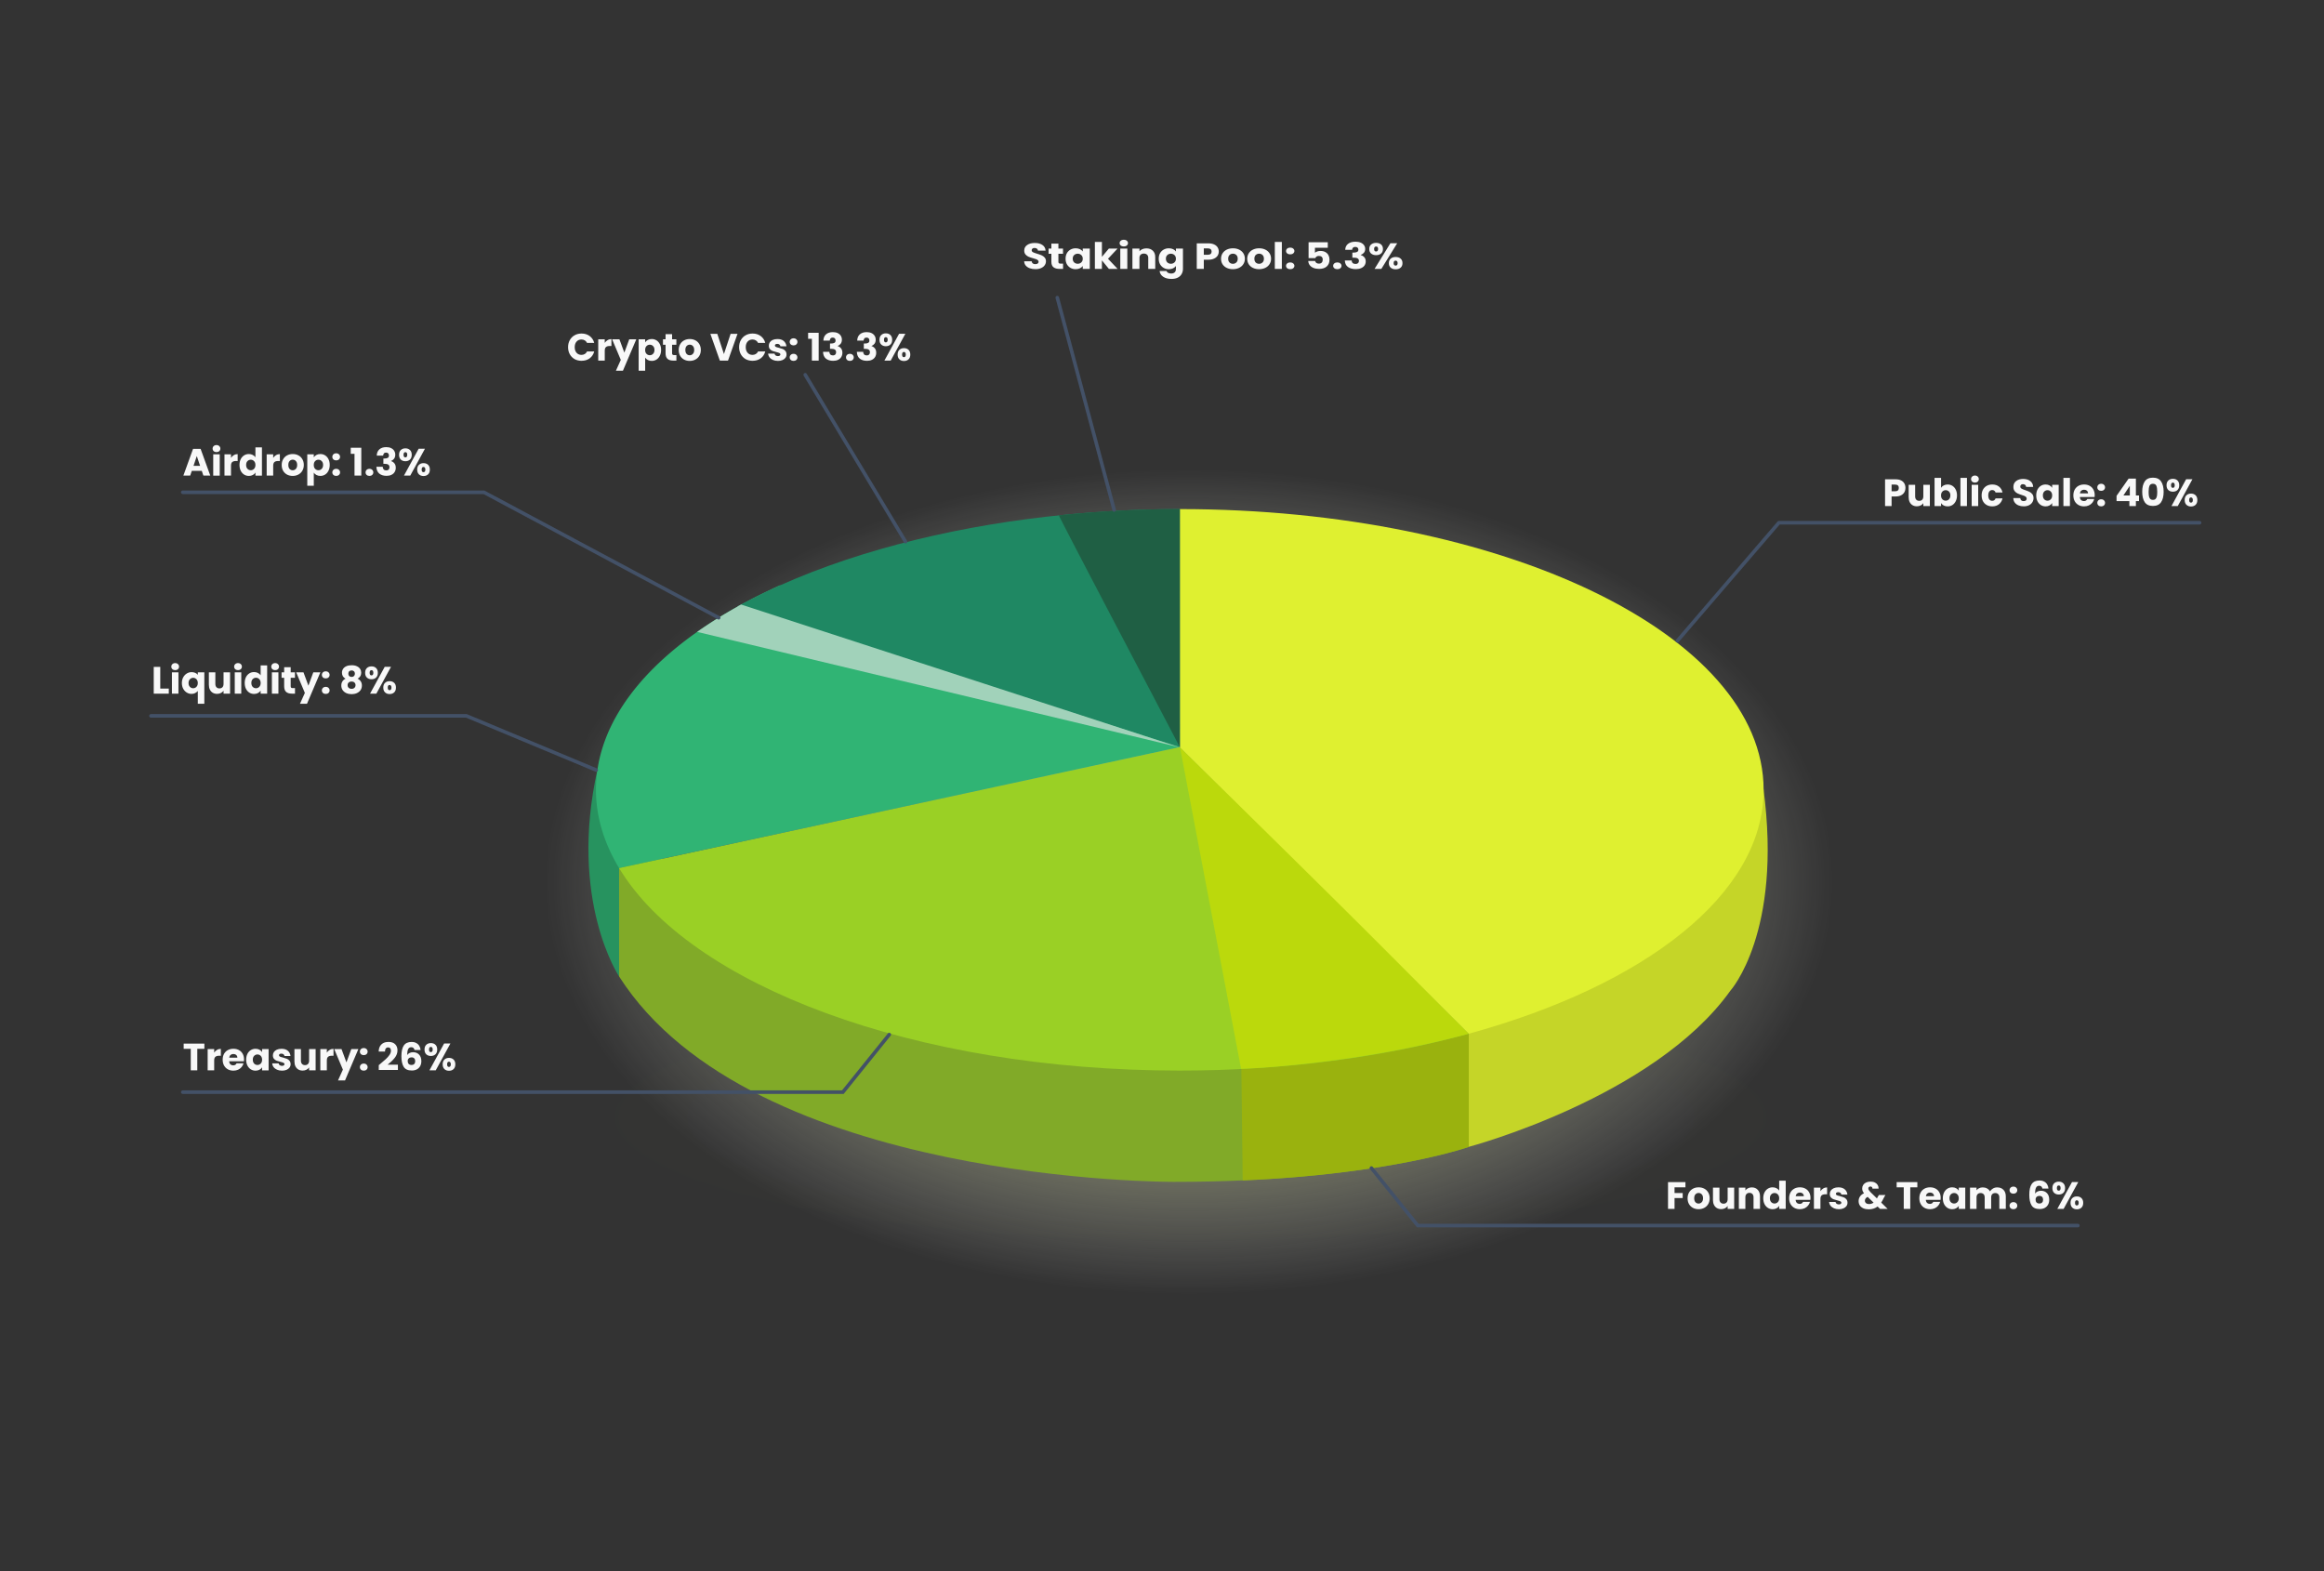 <?xml version="1.0" encoding="UTF-8" standalone="no"?>
<svg
   xmlns:dc="http://purl.org/dc/elements/1.1/"
   xmlns:cc="http://creativecommons.org/ns#"
   xmlns:rdf="http://www.w3.org/1999/02/22-rdf-syntax-ns#"
   xmlns:svg="http://www.w3.org/2000/svg"
   xmlns="http://www.w3.org/2000/svg"
   xmlns:xlink="http://www.w3.org/1999/xlink"
   xmlns:sodipodi="http://sodipodi.sourceforge.net/DTD/sodipodi-0.dtd"
   xmlns:inkscape="http://www.inkscape.org/namespaces/inkscape"
   width="975.316"
   height="659.353"
   version="1.1"
   id="svg102"
   sodipodi:docname="distribution.svg"
   inkscape:version="1.0.2 (e86c870879, 2021-01-15)">
  <rect width="100%" height="100%" fill="#333333" stroke="none"/>
  <sodipodi:namedview
     pagecolor="#ffffff"
     bordercolor="#666666"
     borderopacity="1"
     objecttolerance="10"
     gridtolerance="10"
     guidetolerance="10"
     inkscape:pageopacity="0"
     inkscape:pageshadow="2"
     inkscape:window-width="1920"
     inkscape:window-height="1136"
     id="namedview104"
     showgrid="false"
     inkscape:zoom="1.0191809"
     inkscape:cx="305.15849"
     inkscape:cy="329.67651"
     inkscape:window-x="0"
     inkscape:window-y="27"
     inkscape:window-maximized="1"
     inkscape:current-layer="g26" />
  <defs
     id="defs12">
    <radialGradient
       id="a"
       cx="374.497"
       cy="427.424"
       r="321.57"
       gradientTransform="scale(1.216 .822)"
       gradientUnits="userSpaceOnUse"
       fx="374.497"
       fy="427.424">
      <stop
         offset="0"
         stop-color="#dff030"
         id="stop2" />
      <stop
         offset="1"
         stop-color="#fff"
         stop-opacity="0"
         id="stop4" />
    </radialGradient>
    <radialGradient
       xlink:href="#a"
       id="c"
       gradientUnits="userSpaceOnUse"
       gradientTransform="matrix(1.136 0 0 .822 30.21 0)"
       cx="374.497"
       cy="427.424"
       fx="374.497"
       fy="427.424"
       r="321.57" />
    <radialGradient
       xlink:href="#a"
       id="b"
       gradientUnits="userSpaceOnUse"
       gradientTransform="scale(1.216 .822)"
       cx="374.497"
       cy="427.424"
       fx="374.497"
       fy="427.424"
       r="321.57" />
    <clipPath
       id="d">
      <path
         data-name="Rectangle 11068"
         fill="none"
         d="M0 0h494.899v282.342H0z"
         id="path9" />
    </clipPath>
  </defs>
  <g
     data-name="Group 22683"
     style="opacity:.011"
     id="g20">
    <path
       data-name="Path 127979"
       d="M487.658 0c269.326 0 487.658 147.6 487.658 329.677 0 182.077-218.332 329.676-487.658 329.676S0 511.752 0 329.677 218.332 0 487.658 0z"
       transform="matrix(.827 0 0 .262 123.137 376.824)"
       fill="url(#a)"
       style="fill:url(#b)"
       id="path14" />
    <g
       aria-label="Staking Pool: 5.3%"
       style="font-style:normal;font-variant:normal;font-weight:700;font-stretch:normal;font-size:16px;font-family:Poppins;-inkscape-font-specification:'Poppins Bold';fill:#f8f8f8;stroke-width:1"
       id="g18">
      <path
         d="M-11142.285 1354.736q-1.232 0-2.208-.4-.976-.4-1.568-1.184-.576-.784-.608-1.888h2.912q.06.624.432.96.368.32.96.32.608 0 .96-.272.352-.288.352-.784 0-.416-.288-.688-.272-.272-.688-.448-.4-.176-1.152-.4-1.088-.336-1.776-.672t-1.184-.992q-.496-.656-.496-1.712 0-1.568 1.136-2.448 1.136-.896 2.96-.896 1.856 0 2.992.896 1.136.88 1.216 2.464h-2.96q-.03-.544-.4-.848-.368-.32-.944-.32-.496 0-.8.272-.304.256-.304.752 0 .544.512.848.512.304 1.6.656 1.088.368 1.76.704.688.336 1.184.976.496.64.496 1.648 0 .96-.496 1.744-.48.784-1.408 1.248-.928.464-2.192.464zM-11131.533 1352.304v2.32h-1.392q-1.488 0-2.32-.72-.832-.736-.832-2.384v-3.552h-1.088v-2.272h1.088v-2.176h2.736v2.176h1.792v2.272h-1.792v3.584q0 .4.192.576.192.176.64.176zM-11130.557 1350.144q0-1.376.512-2.416.528-1.04 1.424-1.6.896-.56 2-.56.944 0 1.648.384.72.384 1.104 1.008v-1.264h2.736v8.928h-2.736v-1.264q-.4.624-1.12 1.008-.704.384-1.648.384-1.088 0-1.984-.56-.896-.576-1.424-1.616-.512-1.056-.512-2.432zm6.688.016q0-1.024-.576-1.616-.56-.592-1.376-.592-.816 0-1.392.592-.56.576-.56 1.6t.56 1.632q.576.592 1.392.592t1.376-.592q.576-.592.576-1.616zM-11113.693 1354.624l-2.72-3.744v3.744h-2.736v-11.84h2.736v6.544l2.704-3.632h3.376l-3.712 4.48 3.744 4.448zM-11107.885 1344.768q-.72 0-1.184-.416-.448-.432-.448-1.056 0-.64.448-1.056.464-.432 1.184-.432.704 0 1.152.432.464.416.464 1.056 0 .624-.464 1.056-.448.416-1.152.416zm1.36.928v8.928h-2.736v-8.928zM-11099.101 1345.6q1.568 0 2.496 1.024.944 1.008.944 2.784v5.216h-2.72v-4.848q0-.896-.464-1.392-.464-.496-1.248-.496t-1.248.496q-.464.496-.464 1.392v4.848h-2.736v-8.928h2.736v1.184q.416-.592 1.12-.928.704-.352 1.584-.352zM-11090.365 1345.568q.944 0 1.648.384.72.384 1.104 1.008v-1.264h2.736v8.912q0 1.232-.496 2.224-.48 1.008-1.488 1.6-.992.592-2.48.592-1.984 0-3.216-.944-1.232-.928-1.408-2.528h2.704q.128.512.608.8.48.304 1.184.304.848 0 1.344-.496.512-.48.512-1.552v-1.264q-.4.624-1.104 1.024-.704.384-1.648.384-1.104 0-2-.56-.896-.576-1.424-1.616-.512-1.056-.512-2.432t.512-2.416q.528-1.04 1.424-1.6.896-.56 2-.56zm2.752 4.592q0-1.024-.576-1.616-.56-.592-1.376-.592-.816 0-1.392.592-.56.576-.56 1.6t.56 1.632q.576.592 1.392.592t1.376-.592q.576-.592.576-1.616zM-11070.941 1347.008q0 .976-.448 1.792-.448.8-1.376 1.296-.928.496-2.304.496h-1.696v4.032h-2.736v-11.232h4.432q1.344 0 2.272.464.928.464 1.392 1.28.464.816.464 1.872zm-4.336 1.408q.784 0 1.168-.368.384-.368.384-1.04t-.384-1.04q-.384-.368-1.168-.368h-1.488v2.816zM-11065.453 1354.752q-1.312 0-2.368-.56-1.04-.56-1.648-1.6-.592-1.04-.592-2.432 0-1.376.608-2.416.608-1.056 1.664-1.616t2.368-.56q1.312 0 2.368.56 1.056.56 1.664 1.616.608 1.04.608 2.416t-.624 2.432q-.608 1.04-1.68 1.6-1.056.56-2.368.56zm0-2.368q.784 0 1.328-.576.56-.576.56-1.648t-.544-1.648q-.528-.576-1.312-.576-.8 0-1.328.576-.528.56-.528 1.648 0 1.072.512 1.648.528.576 1.312.576zM-11055.261 1354.752q-1.312 0-2.368-.56-1.04-.56-1.648-1.6-.592-1.04-.592-2.432 0-1.376.608-2.416.608-1.056 1.664-1.616t2.368-.56q1.312 0 2.368.56 1.056.56 1.664 1.616.608 1.04.608 2.416t-.624 2.432q-.608 1.04-1.68 1.6-1.056.56-2.368.56zm0-2.368q.784 0 1.328-.576.56-.576.56-1.648t-.544-1.648q-.528-.576-1.312-.576-.8 0-1.328.576-.528.56-.528 1.648 0 1.072.512 1.648.528.576 1.312.576zM-11046.397 1342.784v11.84h-2.736v-11.84zM-11043.133 1354.752q-.72 0-1.184-.416-.448-.432-.448-1.056 0-.64.448-1.072.464-.432 1.184-.432.704 0 1.152.432.464.432.464 1.072 0 .624-.464 1.056-.448.416-1.152.416zm0-6.512q-.72 0-1.184-.416-.448-.432-.448-1.056 0-.64.448-1.072.464-.432 1.184-.432.704 0 1.152.432.464.432.464 1.072 0 .624-.464 1.056-.448.416-1.152.416zM-11028.525 1345.328h-4.992v2.208q.32-.352.896-.576.576-.224 1.248-.224 1.2 0 1.984.544.8.544 1.168 1.408.368.864.368 1.872 0 1.872-1.056 2.976-1.056 1.088-2.976 1.088-1.28 0-2.224-.432-.944-.448-1.456-1.232t-.56-1.808h2.672q.1.496.464.832.368.32 1.008.32.752 0 1.12-.48.368-.48.368-1.28 0-.784-.384-1.2-.384-.416-1.12-.416-.544 0-.896.272-.352.256-.464.688h-2.64v-6.96h7.472zM-11024.797 1354.752q-.72 0-1.184-.416-.448-.432-.448-1.056 0-.64.448-1.072.464-.432 1.184-.432.704 0 1.152.432.464.432.464 1.072 0 .624-.464 1.056-.448.416-1.152.416zM-11021.741 1346.24q.06-1.712 1.12-2.64 1.056-.928 2.864-.928 1.2 0 2.048.416.864.416 1.296 1.136.448.72.448 1.616 0 1.056-.528 1.728-.528.656-1.232.896v.064q.912.304 1.44 1.008.528.704.528 1.808 0 .992-.464 1.76-.448.752-1.328 1.184-.864.432-2.064.432-1.92 0-3.072-.944-1.136-.944-1.2-2.848h2.656q.02.704.4 1.12.384.4 1.12.4.624 0 .96-.352.352-.368.352-.96 0-.768-.496-1.104-.48-.352-1.552-.352h-.512v-2.224h.512q.816 0 1.312-.272.512-.288.512-1.008 0-.576-.32-.896-.32-.32-.88-.32-.608 0-.912.368-.288.368-.336.912zM-11012.381 1345.888q0-1.296.736-2 .752-.704 1.936-.704t1.92.704q.736.704.736 2t-.736 2q-.736.704-1.92.704t-1.936-.704q-.736-.704-.736-2zm10.864-2.528-6.16 11.264h-2.64l6.16-11.264zm-8.208 1.424q-.768 0-.768 1.104 0 1.088.768 1.088.368 0 .576-.272.208-.272.208-.816 0-1.104-.784-1.104zm4.96 7.312q0-1.296.736-2t1.92-.704q1.184 0 1.92.704t.736 2q0 1.296-.736 2t-1.92.704q-1.184 0-1.92-.704t-.736-2zm2.64-1.104q-.368 0-.576.272-.192.272-.192.832 0 1.088.768 1.088.368 0 .576-.272.208-.272.208-.816 0-.544-.208-.816-.208-.288-.576-.288z"
         style="font-style:normal;font-variant:normal;font-weight:700;font-stretch:normal;font-family:Poppins;-inkscape-font-specification:'Poppins Bold';stroke-width:1"
         transform="matrix(.827 0 0 .262 9631.999 45.915)"
         id="path16" />
    </g>
  </g>
  <g
     data-name="Group 22683"
     style="mix-blend-mode:normal"
     id="g28">
    <path
       data-name="Path 127979"
       d="M487.658 0c269.326 0 487.658 147.6 487.658 329.677 0 182.077-218.332 329.676-487.658 329.676S0 511.752 0 329.677 218.332 0 487.658 0z"
       transform="matrix(.74 0 0 .655 161.873 139.948)"
       fill="url(#a)"
       style="fill:url(#c)"
       id="path22" />
    <g
       aria-label="Staking Pool: 5.3%"
       style="font-style:normal;font-variant:normal;font-weight:700;font-stretch:normal;font-size:20.098px;font-family:Poppins;-inkscape-font-specification:'Poppins Bold';fill:#f8f8f8;stroke-width:1"
       id="g26">
      <path
         d="m 434.539,112.957 q -1.328,0 -2.381,-0.382 -1.053,-0.382 -1.691,-1.131 -0.622,-0.749 -0.656,-1.804 h 3.141 q 0.069,0.596 0.466,0.917 0.397,0.306 1.035,0.306 0.655,0 1.035,-0.26 0.379,-0.274 0.379,-0.748 0,-0.398 -0.311,-0.657 -0.294,-0.26 -0.742,-0.428 -0.432,-0.168 -1.242,-0.382 -1.174,-0.321 -1.916,-0.642 -0.742,-0.321 -1.277,-0.947 -0.536,-0.627 -0.536,-1.635 0,-1.498 1.225,-2.339 1.225,-0.855 3.193,-0.855 2.001,0 3.227,0.855 1.225,0.841 1.312,2.354 h -3.193 q -0.034,-0.52 -0.431,-0.811 -0.397,-0.306 -1.018,-0.306 -0.535,0 -0.863,0.26 -0.328,0.245 -0.328,0.719 0,0.519 0.552,0.81 0.553,0.29 1.726,0.627 1.174,0.351 1.898,0.672 0.742,0.321 1.277,0.932 0.535,0.611 0.535,1.574 0,0.917 -0.535,1.666 -0.518,0.749 -1.518,1.192 -1.001,0.443 -2.365,0.443 z m 11.596,-2.323 v 2.216 h -1.501 q -1.605,0 -2.502,-0.687 -0.898,-0.703 -0.898,-2.277 v -3.393 h -1.173 v -2.17 h 1.173 v -2.078 h 2.951 v 2.078 h 1.933 v 2.17 h -1.933 v 3.423 q 0,0.382 0.207,0.55 0.208,0.167 0.69,0.167 z m 1.053,-2.064 q 0,-1.314 0.552,-2.307 0.57,-0.994 1.536,-1.528 0.967,-0.535 2.158,-0.535 1.017,0 1.777,0.367 0.776,0.366 1.19,0.963 v -1.207 h 2.951 v 8.527 h -2.951 v -1.207 q -0.431,0.596 -1.207,0.963 -0.76,0.367 -1.778,0.367 -1.173,0 -2.14,-0.535 -0.966,-0.55 -1.536,-1.544 -0.552,-1.008 -0.552,-2.323 z m 7.213,0.015 q 0,-0.978 -0.621,-1.544 -0.604,-0.565 -1.485,-0.565 -0.88,0 -1.501,0.566 -0.604,0.55 -0.604,1.528 0,0.978 0.604,1.559 0.621,0.565 1.501,0.565 0.88,0 1.485,-0.566 0.621,-0.565 0.621,-1.544 z m 10.976,4.264 -2.934,-3.576 v 3.576 h -2.951 v -11.309 h 2.951 v 6.25 l 2.917,-3.469 h 3.641 l -4.004,4.279 4.038,4.248 z m 6.264,-9.414 q -0.777,0 -1.278,-0.397 -0.483,-0.413 -0.483,-1.009 0,-0.611 0.483,-1.008 0.501,-0.413 1.278,-0.413 0.759,0 1.242,0.413 0.501,0.397 0.501,1.008 0,0.596 -0.501,1.009 -0.483,0.397 -1.242,0.397 z m 1.466,0.887 v 8.527 h -2.951 v -8.527 z m 8.007,-0.092 q 1.691,0 2.692,0.979 1.018,0.963 1.018,2.659 v 4.982 h -2.934 v -4.631 q 0,-0.855 -0.501,-1.329 -0.501,-0.474 -1.345,-0.474 -0.846,0 -1.346,0.474 -0.501,0.474 -0.501,1.329 v 4.631 h -2.951 v -8.527 h 2.951 v 1.131 q 0.449,-0.565 1.208,-0.886 0.759,-0.336 1.709,-0.336 z m 9.421,-0.03 q 1.018,0 1.778,0.367 0.776,0.366 1.19,0.963 v -1.207 h 2.951 v 8.512 q 0,1.176 -0.535,2.124 -0.518,0.963 -1.605,1.528 -1.07,0.565 -2.675,0.565 -2.14,0 -3.469,-0.902 -1.329,-0.887 -1.519,-2.414 h 2.917 q 0.138,0.489 0.656,0.764 0.518,0.29 1.277,0.29 0.914,0 1.449,-0.474 0.552,-0.458 0.552,-1.483 v -1.207 q -0.431,0.596 -1.19,0.978 -0.76,0.367 -1.778,0.367 -1.19,0 -2.157,-0.535 -0.966,-0.55 -1.536,-1.544 -0.552,-1.008 -0.552,-2.323 0,-1.314 0.552,-2.307 0.57,-0.994 1.536,-1.528 0.967,-0.535 2.157,-0.535 z m 2.968,4.386 q 0,-0.978 -0.621,-1.544 -0.604,-0.565 -1.485,-0.565 -0.88,0 -1.501,0.566 -0.604,0.55 -0.604,1.528 0,0.978 0.604,1.559 0.621,0.565 1.501,0.565 0.88,0 1.485,-0.566 0.621,-0.565 0.621,-1.544 z m 17.982,-3.01 q 0,0.931 -0.483,1.711 -0.483,0.764 -1.484,1.238 -1.001,0.474 -2.486,0.474 h -1.829 v 3.851 h -2.951 v -10.729 h 4.78 q 1.45,0 2.45,0.444 1.001,0.443 1.502,1.223 0.501,0.779 0.501,1.788 z m -4.677,1.344 q 0.846,0 1.26,-0.351 0.415,-0.352 0.415,-0.994 0,-0.642 -0.415,-0.993 -0.414,-0.351 -1.26,-0.351 h -1.605 v 2.689 z m 10.596,6.052 q -1.416,0 -2.554,-0.535 -1.121,-0.535 -1.777,-1.528 -0.639,-0.993 -0.639,-2.323 0,-1.314 0.656,-2.307 0.656,-1.009 1.794,-1.544 1.139,-0.535 2.554,-0.535 1.415,0 2.553,0.535 1.139,0.535 1.795,1.544 0.655,0.993 0.655,2.307 0,1.315 -0.673,2.323 -0.655,0.994 -1.812,1.528 -1.139,0.535 -2.553,0.535 z m 0,-2.262 q 0.845,0 1.432,-0.55 0.604,-0.551 0.604,-1.574 0,-1.024 -0.586,-1.574 -0.569,-0.551 -1.415,-0.551 -0.863,0 -1.432,0.55 -0.57,0.535 -0.57,1.574 0,1.024 0.552,1.574 0.57,0.551 1.416,0.551 z m 10.992,2.262 q -1.415,0 -2.553,-0.535 -1.122,-0.535 -1.777,-1.528 -0.639,-0.993 -0.639,-2.323 0,-1.314 0.656,-2.307 0.655,-1.009 1.794,-1.544 1.139,-0.535 2.553,-0.535 1.415,0 2.554,0.535 1.139,0.535 1.794,1.544 0.656,0.993 0.656,2.307 0,1.315 -0.673,2.323 -0.656,0.994 -1.812,1.528 -1.139,0.535 -2.554,0.535 z m 0,-2.262 q 0.846,0 1.432,-0.55 0.604,-0.551 0.604,-1.574 0,-1.024 -0.587,-1.574 -0.569,-0.551 -1.415,-0.551 -0.863,0 -1.432,0.55 -0.569,0.535 -0.569,1.574 0,1.024 0.552,1.574 0.569,0.551 1.415,0.551 z m 9.561,-9.169 v 11.309 h -2.951 v -11.309 z m 3.52,11.431 q -0.777,0 -1.278,-0.398 -0.483,-0.412 -0.483,-1.008 0,-0.611 0.483,-1.024 0.501,-0.413 1.278,-0.413 0.759,0 1.242,0.413 0.501,0.413 0.501,1.024 0,0.596 -0.501,1.008 -0.483,0.398 -1.242,0.398 z m 0,-6.22 q -0.777,0 -1.278,-0.398 -0.483,-0.413 -0.483,-1.008 0,-0.611 0.483,-1.024 0.501,-0.413 1.278,-0.413 0.759,0 1.242,0.413 0.501,0.413 0.501,1.024 0,0.596 -0.501,1.008 -0.483,0.398 -1.242,0.398 z m 15.755,-2.781 h -5.384 v 2.108 q 0.345,-0.336 0.966,-0.55 0.622,-0.214 1.346,-0.214 1.294,0 2.14,0.519 0.863,0.519 1.26,1.344 0.398,0.826 0.398,1.788 0,1.788 -1.139,2.842 -1.139,1.039 -3.209,1.039 -1.381,0 -2.399,-0.413 -1.018,-0.427 -1.57,-1.176 -0.552,-0.749 -0.604,-1.727 h 2.881 q 0.104,0.474 0.501,0.795 0.397,0.306 1.087,0.306 0.811,0 1.208,-0.459 0.397,-0.459 0.397,-1.223 0,-0.749 -0.414,-1.147 -0.414,-0.397 -1.208,-0.397 -0.586,0 -0.966,0.26 -0.379,0.244 -0.501,0.657 h -2.847 v -6.648 h 8.059 z m 4.02,9.001 q -0.776,0 -1.277,-0.398 -0.483,-0.412 -0.483,-1.008 0,-0.611 0.483,-1.024 0.501,-0.413 1.277,-0.413 0.76,0 1.243,0.413 0.5,0.413 0.5,1.024 0,0.596 -0.5,1.008 -0.483,0.398 -1.243,0.398 z m 3.296,-8.131 q 0.069,-1.635 1.208,-2.521 1.139,-0.886 3.089,-0.886 1.294,0 2.208,0.397 0.932,0.398 1.398,1.085 0.483,0.687 0.483,1.544 0,1.009 -0.569,1.65 -0.569,0.627 -1.329,0.856 v 0.061 q 0.984,0.29 1.553,0.963 0.569,0.673 0.569,1.727 0,0.947 -0.5,1.681 -0.483,0.719 -1.433,1.131 -0.932,0.413 -2.225,0.413 -2.071,0 -3.313,-0.902 -1.225,-0.901 -1.295,-2.72 h 2.865 q 0.017,0.672 0.431,1.07 0.415,0.382 1.208,0.382 0.673,0 1.035,-0.336 0.379,-0.351 0.379,-0.917 0,-0.734 -0.535,-1.055 -0.518,-0.336 -1.673,-0.336 h -0.553 v -2.124 h 0.553 q 0.88,0 1.415,-0.259 0.552,-0.275 0.552,-0.963 0,-0.55 -0.345,-0.856 -0.345,-0.306 -0.95,-0.306 -0.655,0 -0.983,0.351 -0.311,0.352 -0.362,0.871 z m 10.095,-0.336 q 0,-1.238 0.793,-1.91 0.811,-0.672 2.088,-0.672 1.278,0 2.071,0.672 0.794,0.672 0.794,1.91 0,1.238 -0.794,1.911 -0.793,0.672 -2.071,0.672 -1.277,0 -2.088,-0.672 -0.793,-0.673 -0.793,-1.911 z m 11.717,-2.414 -6.644,10.758 h -2.847 l 6.643,-10.759 z m -8.853,1.36 q -0.829,0 -0.829,1.054 0,1.039 0.829,1.039 0.397,0 0.622,-0.26 0.224,-0.259 0.224,-0.779 0,-1.054 -0.846,-1.054 z m 5.35,6.983 q 0,-1.237 0.793,-1.91 0.794,-0.672 2.071,-0.672 1.277,0 2.071,0.672 0.793,0.672 0.793,1.91 0,1.238 -0.793,1.911 -0.794,0.672 -2.071,0.672 -1.277,0 -2.071,-0.672 -0.793,-0.673 -0.793,-1.911 z m 2.847,-1.054 q -0.397,0 -0.622,0.259 -0.207,0.26 -0.207,0.795 0,1.039 0.829,1.039 0.397,0 0.621,-0.259 0.225,-0.26 0.225,-0.78 0,-0.519 -0.225,-0.779 -0.224,-0.274 -0.621,-0.274 z"
         style="font-style:normal;font-variant:normal;font-weight:700;font-stretch:normal;font-size:20.098px;font-family:Poppins;-inkscape-font-specification:'Poppins Bold';stroke-width:0.808"
         id="path24" />
    </g>
  </g>
  <g
     data-name="Group 22688"
     id="g54">
    <g
       data-name="Group 22687"
       clip-path="url(#d)"
       transform="translate(246.954 213.655)"
       id="g52">
      <path
         data-name="Path 127981"
         d="M12.866 148.216v47.93s-21.312-31.83-9.078-86.9z"
         fill="#27935f"
         id="path30" />
      <path
         data-name="Path 127982"
         d="m369.151 210.548.168 57.139s77.752-20.567 109.929-65.587c0 0 21.945-24.31 13.863-84.781z"
         fill="#c5d528"
         id="path32" />
      <path
         data-name="Path 127983"
         d="M369.393 213.639v54.038s-41.059 14.683-123.616 14.665c0 0-177.272.931-232.911-86.2V143.01z"
         fill="#81aa28"
         id="path34" />
      <path
         data-name="Path 127984"
         d="M369.47 220.192v47.49s-32.976 11.466-94.9 14.05l-.562-46.861.647-.984 94.6-13.665.2-.03z"
         fill="#9ab20e"
         id="path36" />
      <path
         data-name="Path 127985"
         d="M248.161 235.639c44.113 0 85.47-5.633 121.223-15.446L248.161 99.883l-235.3 50.772c29.579 49.085 123.69 84.986 235.3 84.986"
         fill="#9ad025"
         id="path38" />
      <path
         data-name="Path 127986"
         d="m248.156 99.884-.2.04-.05.01-235.05 50.72c-6.27-10.43-9.7-21.43-9.7-32.84 0-24.58 15.68-47.4 42.47-66.28A188.622 188.622 0 0 1 62.636 40.9c.5-.28 1-.56 1.5-.83q4.68-2.565 9.65-4.98c.39-.19.78-.38 1.17-.56.76-.37 1.52-.72 2.28-1.08 1.03-.49 2.06-.97 3.11-1.44l.03.01 167.74 67.85z"
         fill="#30b474"
         id="path40" />
      <path
         data-name="Path 127987"
         d="M369.394 220.193c73.922-20.287 123.792-58.516 123.792-102.369C493.186 52.753 383.49 0 248.171 0v99.883z"
         fill="#dff030"
         id="path42" />
      <path
         data-name="Path 127988"
         d="M273.887 234.867s17.426-.341 45.82-4.505a435.959 435.959 0 0 0 49.693-10.174s-4.377-4.416-34.393-34.532c-30.016-30.116-86.739-85.606-86.739-85.606z"
         fill="#bbd90c"
         id="path44" />
      <path
         data-name="Path 127989"
         d="M248.166 0v99.88h-.01l-.04-.01-14.34-4.56L73.225 44.271 62.636 40.9l-.09-.03c.5-.28 1.01-.55 1.52-.82 3.16-1.72 6.41-3.37 9.72-4.96.39-.19.78-.38 1.17-.56.76-.37 1.52-.72 2.28-1.08 1.04-.48 2.09-.96 3.14-1.43 35.11-15.72 77.18-25.48 119.66-29.66C216.136.784 232.306 0 248.166 0"
         fill="#1f8863"
         id="path46" />
      <path
         data-name="Path 127990"
         d="M248.225 100.014s-.02-.04-.06-.13h-.01c-1.84-3.74-45.458-86.517-50.759-97.267A497.446 497.446 0 0 1 248.165 0h.01z"
         fill="#1f5f44"
         id="path48" />
      <path
         data-name="Path 127991"
         d="m248.225 100.014-.32-.08-202.28-48.4A188.622 188.622 0 0 1 62.635 40.9l-.089-.03c.5-.28 1.009-.55 1.519-.82l.07.02 169.64 55.24 14.18 4.61z"
         fill="#a1d2ba"
         id="path50" />
    </g>
  </g>
  <g
     data-name="Group 22685"
     id="g62">
    <path
       data-name="Path 127652"
       d="m703.96 268.929 42.575-49.543h176.578"
       fill="none"
       stroke="#435167"
       stroke-linecap="round"
       stroke-linejoin="round"
       stroke-width="1.5"
       id="path56" />
    <g
       aria-label="Public Sale: 40%"
       style="font-style:normal;font-variant:normal;font-weight:700;font-stretch:normal;font-size:16px;font-family:Poppins;-inkscape-font-specification:'Poppins Bold';fill:#f8f8f8;stroke-width:1"
       id="g60">
      <path
         d="M87.765 3.384q0 .976-.448 1.792-.448.8-1.376 1.296-.928.496-2.304.496h-1.696V11h-2.736V-.232h4.432q1.344 0 2.272.464.928.464 1.392 1.28.464.816.464 1.872zm-4.336 1.408q.784 0 1.168-.368.384-.368.384-1.04t-.384-1.04q-.384-.368-1.168-.368h-1.488v2.816zM98.005 2.072V11h-2.736V9.784q-.416.592-1.136.96-.704.352-1.568.352-1.024 0-1.808-.448-.784-.464-1.216-1.328-.432-.864-.432-2.032V2.072h2.72V6.92q0 .896.464 1.392.464.496 1.248.496.8 0 1.264-.496.464-.496.464-1.392V2.072zM102.709 3.336q.384-.624 1.104-1.008.72-.384 1.648-.384 1.104 0 2 .56.896.56 1.408 1.6.528 1.04.528 2.416t-.528 2.432q-.512 1.04-1.408 1.616-.896.56-2 .56-.944 0-1.648-.368-.704-.384-1.104-1.008V11h-2.736V-.84h2.736zm3.904 3.184q0-1.024-.576-1.6-.56-.592-1.392-.592-.816 0-1.392.592-.56.592-.56 1.616t.56 1.616q.576.592 1.392.592t1.392-.592q.576-.608.576-1.632zM113.573-.84V11h-2.736V-.84zM116.933 1.144q-.72 0-1.184-.416-.448-.432-.448-1.056 0-.64.448-1.056.464-.432 1.184-.432.704 0 1.152.432.464.416.464 1.056 0 .624-.464 1.056-.448.416-1.152.416zm1.36.928V11h-2.736V2.072zM119.733 6.536q0-1.392.56-2.432.576-1.04 1.584-1.6 1.024-.56 2.336-.56 1.68 0 2.8.88 1.136.88 1.488 2.48h-2.912q-.368-1.024-1.424-1.024-.752 0-1.2.592-.448.576-.448 1.664t.448 1.68q.448.576 1.2.576 1.056 0 1.424-1.024h2.912q-.352 1.568-1.488 2.464-1.136.896-2.8.896-1.312 0-2.336-.56-1.008-.56-1.584-1.6-.56-1.04-.56-2.432zM137.413 11.112q-1.232 0-2.208-.4-.976-.4-1.568-1.184-.576-.784-.608-1.888h2.912q.064.624.432.96.368.32.96.32.608 0 .96-.272.352-.288.352-.784 0-.416-.288-.688-.272-.272-.688-.448-.4-.176-1.152-.4-1.088-.336-1.776-.672t-1.184-.992q-.496-.656-.496-1.712 0-1.568 1.136-2.448 1.136-.896 2.96-.896 1.856 0 2.992.896 1.136.88 1.216 2.464h-2.96q-.032-.544-.4-.848-.368-.32-.944-.32-.496 0-.8.272-.304.256-.304.752 0 .544.512.848.512.304 1.6.656 1.088.368 1.76.704.688.336 1.184.976.496.64.496 1.648 0 .96-.496 1.744-.48.784-1.408 1.248-.928.464-2.192.464zM142.645 6.52q0-1.376.512-2.416.528-1.04 1.424-1.6.896-.56 2-.56.944 0 1.648.384.72.384 1.104 1.008V2.072h2.736V11h-2.736V9.736q-.4.624-1.12 1.008-.704.384-1.648.384-1.088 0-1.984-.56-.896-.576-1.424-1.616-.512-1.056-.512-2.432zm6.688.016q0-1.024-.576-1.616-.56-.592-1.376-.592-.816 0-1.392.592-.56.576-.56 1.6t.56 1.632q.576.592 1.392.592t1.376-.592q.576-.592.576-1.616zM156.789-.84V11h-2.736V-.84zM167.189 6.392q0 .384-.048.8h-6.192q.064.832.528 1.28.48.432 1.168.432 1.024 0 1.424-.864h2.912q-.224.88-.816 1.584-.576.704-1.456 1.104-.88.4-1.968.4-1.312 0-2.336-.56-1.024-.56-1.6-1.6-.576-1.04-.576-2.432t.56-2.432q.576-1.04 1.6-1.6t2.352-.56q1.296 0 2.304.544 1.008.544 1.568 1.552.576 1.008.576 2.352zm-2.8-.72q0-.704-.48-1.12-.48-.416-1.2-.416-.688 0-1.168.4-.464.4-.576 1.136zM169.909 11.128q-.72 0-1.184-.416-.448-.432-.448-1.056 0-.64.448-1.072.464-.432 1.184-.432.704 0 1.152.432.464.432.464 1.072 0 .624-.464 1.056-.448.416-1.152.416zm0-6.512q-.72 0-1.184-.416-.448-.432-.448-1.056 0-.64.448-1.072.464-.432 1.184-.432.704 0 1.152.432.464.432.464 1.072 0 .624-.464 1.056-.448.416-1.152.416zM176.357 8.92V6.712l5.056-7.232h3.056v7.072h1.312V8.92h-1.312V11h-2.736V8.92zm5.568-6.432-2.688 4.064h2.688zM187.125 5q0-2.752 1.056-4.336 1.072-1.584 3.44-1.584t3.424 1.584q1.072 1.584 1.072 4.336 0 2.784-1.072 4.368-1.056 1.584-3.424 1.584t-3.44-1.584Q187.125 7.784 187.125 5zm6.304 0q0-1.616-.352-2.48-.352-.88-1.456-.88t-1.456.88q-.352.864-.352 2.48 0 1.088.128 1.808.128.704.512 1.152.4.432 1.168.432.768 0 1.152-.432.4-.448.528-1.152.128-.72.128-1.808zM197.333 2.264q0-1.296.736-2 .752-.704 1.936-.704t1.92.704q.736.704.736 2t-.736 2q-.736.704-1.92.704t-1.936-.704q-.736-.704-.736-2zm10.864-2.528L202.037 11h-2.64l6.16-11.264zm-8.208 1.424q-.768 0-.768 1.104 0 1.088.768 1.088.368 0 .576-.272.208-.272.208-.816 0-1.104-.784-1.104zm4.96 7.312q0-1.296.736-2t1.92-.704q1.184 0 1.92.704t.736 2q0 1.296-.736 2t-1.92.704q-1.184 0-1.92-.704t-.736-2zm2.64-1.104q-.368 0-.576.272-.192.272-.192.832 0 1.088.768 1.088.368 0 .576-.272.208-.272.208-.816 0-.544-.208-.816-.208-.288-.576-.288z"
         style="font-style:normal;font-variant:normal;font-weight:700;font-stretch:normal;font-family:Poppins;-inkscape-font-specification:'Poppins Bold';stroke-width:1"
         transform="translate(711.901 201.386)"
         id="path58" />
    </g>
  </g>
  <g
     data-name="Group 22689"
     id="g70">
    <g
       aria-label="Airdrop: 1.3%"
       style="font-style:normal;font-variant:normal;font-weight:700;font-stretch:normal;font-size:16px;font-family:Poppins;-inkscape-font-specification:'Poppins Bold';fill:#f8f8f8;stroke-width:1"
       id="g66">
      <path
         d="M-10176.061 1311.47h-4.192l-.672 1.983h-2.864l4.064-11.232h3.168l4.064 11.232h-2.896zm-.704-2.113-1.392-4.112-1.376 4.112zM-10169.885 1303.597q-.72 0-1.184-.416-.448-.432-.448-1.056 0-.64.448-1.056.464-.432 1.184-.432.704 0 1.152.432.464.416.464 1.056 0 .624-.464 1.056-.448.416-1.152.416zm1.36.928v8.928h-2.736v-8.928zM-10163.805 1306.013q.48-.736 1.2-1.152.72-.432 1.6-.432v2.896h-.752q-1.024 0-1.536.448-.512.432-.512 1.536v4.144h-2.736v-8.928h2.736zM-10160.237 1308.973q0-1.376.512-2.416.528-1.04 1.424-1.6.896-.56 2-.56.88 0 1.6.368.736.368 1.152.992v-4.144h2.736v11.84h-2.736v-1.28q-.384.64-1.104 1.024-.704.384-1.648.384-1.104 0-2-.56-.896-.576-1.424-1.616-.512-1.056-.512-2.432zm6.688.016q0-1.024-.576-1.616-.56-.592-1.376-.592-.816 0-1.392.592-.56.576-.56 1.6t.56 1.632q.576.592 1.392.592t1.376-.592q.576-.592.576-1.616zM-10146.093 1306.013q.48-.736 1.2-1.152.72-.432 1.6-.432v2.896h-.752q-1.024 0-1.536.448-.512.432-.512 1.536v4.144h-2.736v-8.928h2.736zM-10137.917 1313.581q-1.312 0-2.368-.56-1.04-.56-1.648-1.6-.592-1.04-.592-2.432 0-1.376.608-2.416.608-1.056 1.664-1.616t2.368-.56q1.312 0 2.368.56 1.056.56 1.664 1.616.608 1.04.608 2.416t-.624 2.432q-.608 1.04-1.68 1.6-1.056.56-2.368.56zm0-2.368q.784 0 1.328-.576.56-.576.56-1.648t-.544-1.648q-.528-.576-1.312-.576-.8 0-1.328.576-.528.56-.528 1.648 0 1.072.512 1.648.528.576 1.312.576zM-10129.053 1305.79q.4-.625 1.104-1.009.704-.384 1.648-.384 1.104 0 2 .56.896.56 1.408 1.6.528 1.04.528 2.416t-.528 2.432q-.512 1.04-1.408 1.616-.896.56-2 .56-.928 0-1.648-.384-.704-.384-1.104-.992v5.504h-2.736v-13.184h2.736zm3.904 3.183q0-1.024-.576-1.6-.56-.592-1.392-.592-.816 0-1.392.592-.56.592-.56 1.616t.56 1.616q.576.592 1.392.592t1.392-.592q.576-.608.576-1.632zM-10119.645 1313.581q-.72 0-1.184-.416-.448-.432-.448-1.056 0-.64.448-1.072.464-.432 1.184-.432.704 0 1.152.432.464.432.464 1.072 0 .624-.464 1.056-.448.416-1.152.416zm0-6.512q-.72 0-1.184-.416-.448-.432-.448-1.056 0-.64.448-1.072.464-.432 1.184-.432.704 0 1.152.432.464.432.464 1.072 0 .624-.464 1.056-.448.416-1.152.416zM-10113.549 1304.317v-2.544h4.432v11.68h-2.848v-9.136zM-10105.693 1313.581q-.72 0-1.184-.416-.448-.432-.448-1.056 0-.64.448-1.072.464-.432 1.184-.432.704 0 1.152.432.464.432.464 1.072 0 .624-.464 1.056-.448.416-1.152.416zM-10102.637 1305.07q.06-1.713 1.12-2.64 1.056-.929 2.864-.929 1.2 0 2.048.416.864.416 1.296 1.136.448.72.448 1.616 0 1.056-.528 1.728-.528.656-1.232.896v.064q.912.304 1.44 1.008.528.704.528 1.808 0 .992-.464 1.76-.448.752-1.328 1.184-.864.432-2.064.432-1.92 0-3.072-.944-1.136-.944-1.2-2.848h2.656q.02.704.4 1.12.384.4 1.12.4.624 0 .96-.352.352-.368.352-.96 0-.768-.496-1.104-.48-.352-1.552-.352h-.512v-2.224h.512q.816 0 1.312-.272.512-.288.512-1.008 0-.576-.32-.896-.32-.32-.88-.32-.608 0-.912.368-.288.368-.336.912zM-10093.277 1304.717q0-1.296.736-2 .752-.704 1.936-.704t1.92.704q.736.704.736 2t-.736 2q-.736.704-1.92.704t-1.936-.704q-.736-.704-.736-2zm10.864-2.528-6.16 11.264h-2.64l6.16-11.264zm-8.208 1.424q-.768 0-.768 1.104 0 1.088.768 1.088.368 0 .576-.272.208-.272.208-.816 0-1.104-.784-1.104zm4.96 7.312q0-1.296.736-2t1.92-.704q1.184 0 1.92.704t.736 2q0 1.296-.736 2t-1.92.704q-1.184 0-1.92-.704t-.736-2zm2.64-1.104q-.368 0-.576.272-.192.272-.192.832 0 1.088.768 1.088.368 0 .576-.272.208-.272.208-.816 0-.544-.208-.816-.208-.288-.576-.288z"
         style="font-style:normal;font-variant:normal;font-weight:700;font-stretch:normal;font-family:Poppins;-inkscape-font-specification:'Poppins Bold';stroke-width:1"
         transform="translate(10260.745 -1113.851)"
         id="path64" />
    </g>
    <path
       data-name="Path 127980"
       d="m301.61 259.256-98.522-52.654H76.699"
       fill="none"
       stroke="#435167"
       stroke-linecap="round"
       stroke-width="1.5"
       id="path68" />
  </g>
  <path
     data-name="Path 127992"
     d="m467.59 214.034-23.88-89.124"
     fill="none"
     stroke="#435167"
     stroke-linecap="round"
     stroke-width="1.5"
     id="path72" />
  <g
     aria-label="Crypto VCs: 13.3%"
     style="font-style:normal;font-variant:normal;font-weight:700;font-stretch:normal;font-size:16px;font-family:Poppins;-inkscape-font-specification:'Poppins Bold';fill:#f8f8f8;stroke-width:1"
     id="g76">
    <path
       d="M238.406 145.704q0-1.664.72-2.96.72-1.312 2-2.032 1.296-.736 2.928-.736 2 0 3.424 1.056t1.904 2.88h-3.008q-.336-.704-.96-1.072-.608-.368-1.392-.368-1.264 0-2.048.88t-.784 2.352q0 1.472.784 2.352.784.88 2.048.88.784 0 1.392-.368.624-.368.96-1.072h3.008q-.48 1.824-1.904 2.88-1.424 1.04-3.424 1.04-1.632 0-2.928-.72-1.28-.736-2-2.032t-.72-2.96zM253.798 143.896q.48-.736 1.2-1.152.72-.432 1.6-.432v2.896h-.752q-1.024 0-1.536.448-.512.432-.512 1.536v4.144h-2.736v-8.928h2.736zM267.03 142.408l-5.6 13.168h-2.944l2.048-4.544-3.632-8.624h3.056l2.064 5.584 2.048-5.584zM270.758 143.672q.4-.624 1.104-1.008.704-.384 1.648-.384 1.104 0 2 .56.896.56 1.408 1.6.528 1.04.528 2.416t-.528 2.432q-.512 1.04-1.408 1.616-.896.56-2 .56-.928 0-1.648-.384-.704-.384-1.104-.992v5.504h-2.736v-13.184h2.736zm3.904 3.184q0-1.024-.576-1.6-.56-.592-1.392-.592-.816 0-1.392.592-.56.592-.56 1.616t.56 1.616q.576.592 1.392.592t1.392-.592q.576-.608.576-1.632zM283.862 149.016v2.32h-1.392q-1.488 0-2.32-.72-.832-.736-.832-2.384v-3.552h-1.088v-2.272h1.088v-2.176h2.736v2.176h1.792v2.272h-1.792v3.584q0 .4.192.576.192.176.64.176zM289.446 151.464q-1.312 0-2.368-.56-1.04-.56-1.648-1.6-.592-1.04-.592-2.432 0-1.376.608-2.416.608-1.056 1.664-1.616t2.368-.56q1.312 0 2.368.56 1.056.56 1.664 1.616.608 1.04.608 2.416t-.624 2.432q-.608 1.04-1.68 1.6-1.056.56-2.368.56zm0-2.368q.784 0 1.328-.576.56-.576.56-1.648t-.544-1.648q-.528-.576-1.312-.576-.8 0-1.328.576-.528.56-.528 1.648 0 1.072.512 1.648.528.576 1.312.576zM309.51 140.104l-3.984 11.232h-3.424l-3.984-11.232h2.912l2.784 8.48 2.8-8.48zM310.182 145.704q0-1.664.72-2.96.72-1.312 2-2.032 1.296-.736 2.928-.736 2 0 3.424 1.056t1.904 2.88h-3.008q-.336-.704-.96-1.072-.608-.368-1.392-.368-1.264 0-2.048.88t-.784 2.352q0 1.472.784 2.352.784.88 2.048.88.784 0 1.392-.368.624-.368.96-1.072h3.008q-.48 1.824-1.904 2.88-1.424 1.04-3.424 1.04-1.632 0-2.928-.72-1.28-.736-2-2.032t-.72-2.96zM326.47 151.464q-1.168 0-2.08-.4-.912-.4-1.44-1.088-.528-.704-.592-1.568h2.704q.048.464.432.752t.944.288q.512 0 .784-.192.288-.208.288-.528 0-.384-.4-.56-.4-.192-1.296-.416-.96-.224-1.6-.464-.64-.256-1.104-.784-.464-.544-.464-1.456 0-.768.416-1.392.432-.64 1.248-1.008.832-.368 1.968-.368 1.68 0 2.64.832.976.832 1.12 2.208h-2.528q-.064-.464-.416-.736-.336-.272-.896-.272-.48 0-.736.192-.256.176-.256.496 0 .384.4.576.416.192 1.28.384.992.256 1.616.512.624.24 1.088.8.48.544.496 1.472 0 .784-.448 1.408-.432.608-1.264.96-.816.352-1.904.352zM333.046 151.464q-.72 0-1.184-.416-.448-.432-.448-1.056 0-.64.448-1.072.464-.432 1.184-.432.704 0 1.152.432.464.432.464 1.072 0 .624-.464 1.056-.448.416-1.152.416zm0-6.512q-.72 0-1.184-.416-.448-.432-.448-1.056 0-.64.448-1.072.464-.432 1.184-.432.704 0 1.152.432.464.432.464 1.072 0 .624-.464 1.056-.448.416-1.152.416zM339.142 142.2v-2.544h4.432v11.68h-2.848V142.2zM345.542 142.952q.064-1.712 1.12-2.64 1.056-.928 2.864-.928 1.2 0 2.048.416.864.416 1.296 1.136.448.72.448 1.616 0 1.056-.528 1.728-.528.656-1.232.896v.064q.912.304 1.44 1.008.528.704.528 1.808 0 .992-.464 1.76-.448.752-1.328 1.184-.864.432-2.064.432-1.92 0-3.072-.944-1.136-.944-1.2-2.848h2.656q.016.704.4 1.12.384.4 1.12.4.624 0 .96-.352.352-.368.352-.96 0-.768-.496-1.104-.48-.352-1.552-.352h-.512v-2.224h.512q.816 0 1.312-.272.512-.288.512-1.008 0-.576-.32-.896-.32-.32-.88-.32-.608 0-.912.368-.288.368-.336.912zM356.678 151.464q-.72 0-1.184-.416-.448-.432-.448-1.056 0-.64.448-1.072.464-.432 1.184-.432.704 0 1.152.432.464.432.464 1.072 0 .624-.464 1.056-.448.416-1.152.416zM359.734 142.952q.064-1.712 1.12-2.64 1.056-.928 2.864-.928 1.2 0 2.048.416.864.416 1.296 1.136.448.72.448 1.616 0 1.056-.528 1.728-.528.656-1.232.896v.064q.912.304 1.44 1.008.528.704.528 1.808 0 .992-.464 1.76-.448.752-1.328 1.184-.864.432-2.064.432-1.92 0-3.072-.944-1.136-.944-1.2-2.848h2.656q.016.704.4 1.12.384.4 1.12.4.624 0 .96-.352.352-.368.352-.96 0-.768-.496-1.104-.48-.352-1.552-.352h-.512v-2.224h.512q.816 0 1.312-.272.512-.288.512-1.008 0-.576-.32-.896-.32-.32-.88-.32-.608 0-.912.368-.288.368-.336.912zM369.094 142.6q0-1.296.736-2 .752-.704 1.936-.704t1.92.704q.736.704.736 2t-.736 2q-.736.704-1.92.704t-1.936-.704q-.736-.704-.736-2zm10.864-2.528-6.16 11.264h-2.64l6.16-11.264zm-8.208 1.424q-.768 0-.768 1.104 0 1.088.768 1.088.368 0 .576-.272.208-.272.208-.816 0-1.104-.784-1.104zm4.96 7.312q0-1.296.736-2t1.92-.704q1.184 0 1.92.704t.736 2q0 1.296-.736 2t-1.92.704q-1.184 0-1.92-.704t-.736-2zm2.64-1.104q-.368 0-.576.272-.192.272-.192.832 0 1.088.768 1.088.368 0 .576-.272.208-.272.208-.816 0-.544-.208-.816-.208-.288-.576-.288z"
       style="font-style:normal;font-variant:normal;font-weight:700;font-stretch:normal;font-family:Poppins;-inkscape-font-specification:'Poppins Bold';stroke-width:1"
       id="path74" />
  </g>
  <path
     data-name="Path 127993"
     d="m380.003 227.32-42.078-70.031"
     fill="none"
     stroke="#435167"
     stroke-linecap="round"
     stroke-width="1.5"
     id="path78" />
  <g
     data-name="Group 22690"
     id="g86">
    <path
       data-name="Path 127994"
       d="m250.221 323.176-54.51-22.746H63.358"
       fill="none"
       stroke="#435167"
       stroke-linecap="round"
       stroke-width="1.5"
       id="path80" />
    <g
       aria-label="Liquidity: 8%"
       style="font-style:normal;font-variant:normal;font-weight:700;font-stretch:normal;font-size:16px;font-family:Poppins;-inkscape-font-specification:'Poppins Bold';fill:#f8f8f8;stroke-width:1"
       id="g84">
      <path
         d="M-10204.489 1408.841h3.584v2.112h-6.32v-11.232h2.736zM-10198.217 1401.097q-.72 0-1.184-.416-.448-.432-.448-1.056 0-.64.448-1.056.464-.432 1.184-.432.704 0 1.152.432.464.416.464 1.056 0 .624-.464 1.056-.448.416-1.152.416zm1.36.928v8.928h-2.736v-8.928zM-10195.417 1406.505q0-1.328.544-2.368.56-1.04 1.488-1.616.944-.592 2.048-.592.848 0 1.52.304.672.288 1.088.816v-1.024h2.736v13.184h-2.736v-5.376q-.464.56-1.136.896-.656.336-1.504.336-1.088 0-2.016-.576-.928-.576-1.488-1.616-.544-1.04-.544-2.368zm6.688-.016q0-.72-.288-1.2-.272-.496-.72-.736-.448-.256-.944-.256-.48 0-.928.256-.448.24-.736.736t-.288 1.216q0 .72.288 1.216.288.48.736.736.448.24.928.24.48 0 .928-.24.464-.256.736-.752.288-.496.288-1.216zM-10175.193 1402.025v8.928h-2.736v-1.216q-.416.592-1.136.96-.704.352-1.568.352-1.024 0-1.808-.448-.784-.464-1.216-1.328-.432-.864-.432-2.032v-5.216h2.72v4.848q0 .896.464 1.392.464.496 1.248.496.8 0 1.264-.496.464-.496.464-1.392v-4.848zM-10171.849 1401.097q-.72 0-1.184-.416-.448-.432-.448-1.056 0-.64.448-1.056.464-.432 1.184-.432.704 0 1.152.432.464.416.464 1.056 0 .624-.464 1.056-.448.416-1.152.416zm1.36.928v8.928h-2.736v-8.928zM-10169.049 1406.473q0-1.376.512-2.416.528-1.04 1.424-1.6.896-.56 2-.56.88 0 1.6.368.736.368 1.152.992v-4.144h2.736v11.84h-2.736v-1.28q-.384.64-1.104 1.024-.704.384-1.648.384-1.104 0-2-.56-.896-.576-1.424-1.616-.512-1.056-.512-2.432zm6.688.016q0-1.024-.576-1.616-.56-.592-1.376-.592-.816 0-1.392.592-.56.576-.56 1.6t.56 1.632q.576.592 1.392.592t1.376-.592q.576-.592.576-1.616zM-10156.265 1401.097q-.72 0-1.184-.416-.448-.432-.448-1.056 0-.64.448-1.056.464-.432 1.184-.432.704 0 1.152.432.464.416.464 1.056 0 .624-.464 1.056-.448.416-1.152.416zm1.36.928v8.928h-2.736v-8.928zM-10147.945 1408.633v2.32h-1.392q-1.488 0-2.32-.72-.832-.736-.832-2.384v-3.552h-1.088v-2.272h1.088v-2.176h2.736v2.176h1.792v2.272h-1.792v3.584q0 .4.192.576.192.176.64.176zM-10137.305 1402.025l-5.6 13.168h-2.944l2.048-4.544-3.632-8.624h3.056l2.064 5.584 2.048-5.584zM-10135.033 1411.081q-.72 0-1.184-.416-.448-.432-.448-1.056 0-.64.448-1.072.464-.432 1.184-.432.704 0 1.152.432.464.432.464 1.072 0 .624-.464 1.056-.448.416-1.152.416zm0-6.512q-.72 0-1.184-.416-.448-.432-.448-1.056 0-.64.448-1.072.464-.432 1.184-.432.704 0 1.152.432.464.432.464 1.072 0 .624-.464 1.056-.448.416-1.152.416zM-10126.729 1404.681q-1.504-.8-1.504-2.512 0-.864.448-1.568.448-.72 1.36-1.136.912-.432 2.24-.432 1.328 0 2.224.432.912.416 1.36 1.136.448.704.448 1.568 0 .864-.416 1.504-.4.64-1.088 1.008.864.416 1.328 1.152.464.72.464 1.696 0 1.136-.576 1.968-.576.816-1.568 1.248-.976.432-2.176.432-1.2 0-2.192-.432-.976-.432-1.552-1.248-.576-.832-.576-1.968 0-.992.464-1.712.464-.736 1.312-1.136zm3.92-2.096q0-.656-.384-1.008-.368-.368-.992-.368t-1.008.368q-.368.368-.368 1.024 0 .624.384.992.384.352.992.352t.992-.368q.384-.368.384-.992zm-1.376 3.28q-.752 0-1.216.416-.464.4-.464 1.12 0 .672.448 1.104.464.432 1.232.432t1.2-.432q.448-.432.448-1.104 0-.704-.464-1.12-.448-.416-1.184-.416zM-10118.505 1402.217q0-1.296.736-2 .752-.704 1.936-.704t1.92.704q.736.704.736 2t-.736 2q-.736.704-1.92.704t-1.936-.704q-.736-.704-.736-2zm10.864-2.528-6.16 11.264h-2.64l6.16-11.264zm-8.208 1.424q-.768 0-.768 1.104 0 1.088.768 1.088.368 0 .576-.272.208-.272.208-.816 0-1.104-.784-1.104zm4.96 7.312q0-1.296.736-2t1.92-.704q1.184 0 1.92.704t.736 2q0 1.296-.736 2t-1.92.704q-1.184 0-1.92-.704t-.736-2zm2.64-1.104q-.368 0-.576.272-.192.272-.192.832 0 1.088.768 1.088.368 0 .576-.272.208-.272.208-.816 0-.544-.208-.816-.208-.288-.576-.288z"
         style="font-style:normal;font-variant:normal;font-weight:700;font-stretch:normal;font-family:Poppins;-inkscape-font-specification:'Poppins Bold';stroke-width:1"
         transform="translate(10271.745 -1119.851)"
         id="path82" />
    </g>
  </g>
  <g
     data-name="Group 22691"
     id="g94">
    <path
       data-name="Path 127995"
       d="m373.183 434.202-19.461 24.146H76.7"
       fill="none"
       stroke="#435167"
       stroke-linecap="round"
       stroke-width="1.5"
       id="path88" />
    <g
       aria-label="Treasury: 26%"
       style="font-style:normal;font-variant:normal;font-weight:700;font-stretch:normal;font-size:16px;font-family:Poppins;-inkscape-font-specification:'Poppins Bold';fill:#f8f8f8;stroke-width:1"
       id="g92">
      <path
         d="M-10082.129 1641.821v2.192h-2.976v9.04h-2.736v-9.04h-2.976v-2.192zM-10078.017 1645.613q.48-.736 1.2-1.152.72-.432 1.6-.432v2.896h-.752q-1.024 0-1.536.448-.512.432-.512 1.536v4.144h-2.736v-8.928h2.736zM-10065.489 1648.445q0 .384-.05.8h-6.192q.06.832.528 1.28.48.432 1.168.432 1.024 0 1.424-.864h2.912q-.224.88-.816 1.584-.576.704-1.456 1.104-.88.4-1.968.4-1.312 0-2.336-.56-1.024-.56-1.6-1.6-.576-1.04-.576-2.432t.56-2.432q.576-1.04 1.6-1.6t2.352-.56q1.296 0 2.304.544 1.008.544 1.568 1.552.576 1.008.576 2.352zm-2.8-.72q0-.704-.48-1.12-.48-.416-1.2-.416-.688 0-1.168.4-.464.4-.576 1.136zM-10064.593 1648.573q0-1.376.512-2.416.528-1.04 1.424-1.6.896-.56 2-.56.944 0 1.648.384.72.384 1.104 1.008v-1.264h2.736v8.928h-2.736v-1.264q-.4.624-1.12 1.008-.704.384-1.648.384-1.088 0-1.984-.56-.896-.576-1.424-1.616-.512-1.056-.512-2.432zm6.688.016q0-1.024-.576-1.616-.56-.592-1.376-.592-.816 0-1.392.592-.56.576-.56 1.6t.56 1.632q.576.592 1.392.592t1.376-.592q.576-.592.576-1.616zM-10049.553 1653.181q-1.168 0-2.08-.4-.912-.4-1.44-1.088-.528-.704-.592-1.568h2.704q.05.464.432.752.384.288.944.288.512 0 .784-.192.288-.208.288-.528 0-.384-.4-.56-.4-.192-1.296-.416-.96-.224-1.6-.464-.64-.256-1.104-.784-.464-.544-.464-1.456 0-.768.416-1.392.432-.64 1.248-1.008.832-.368 1.968-.368 1.68 0 2.64.832.976.832 1.12 2.208h-2.528q-.06-.464-.416-.736-.336-.272-.896-.272-.48 0-.736.192-.256.176-.256.496 0 .384.4.576.416.192 1.28.384.992.256 1.616.512.624.24 1.088.8.48.544.496 1.472 0 .784-.448 1.408-.432.608-1.264.96-.816.352-1.904.352zM-10035.441 1644.125v8.928h-2.736v-1.216q-.416.592-1.136.96-.704.352-1.568.352-1.024 0-1.808-.448-.784-.464-1.216-1.328-.432-.864-.432-2.032v-5.216h2.72v4.848q0 .896.464 1.392.464.496 1.248.496.8 0 1.264-.496.464-.496.464-1.392v-4.848zM-10030.737 1645.613q.48-.736 1.2-1.152.72-.432 1.6-.432v2.896h-.752q-1.024 0-1.536.448-.512.432-.512 1.536v4.144h-2.736v-8.928h2.736zM-10017.505 1644.125l-5.6 13.168h-2.944l2.048-4.544-3.632-8.624h3.056l2.064 5.584 2.048-5.584zM-10015.233 1653.181q-.72 0-1.184-.416-.448-.432-.448-1.056 0-.64.448-1.072.464-.432 1.184-.432.704 0 1.152.432.464.432.464 1.072 0 .624-.464 1.056-.448.416-1.152.416zm0-6.512q-.72 0-1.184-.416-.448-.432-.448-1.056 0-.64.448-1.072.464-.432 1.184-.432.704 0 1.152.432.464.432.464 1.072 0 .624-.464 1.056-.448.416-1.152.416zM-10008.945 1650.861q.544-.432.496-.4 1.568-1.296 2.464-2.128.912-.832 1.536-1.744t.624-1.776q0-.656-.304-1.024t-.912-.368q-.608 0-.96.464-.336.448-.336 1.28h-2.64q.03-1.36.576-2.272.56-.912 1.456-1.344.912-.432 2.016-.432 1.904 0 2.864.976.976.976.976 2.544 0 1.712-1.168 3.184-1.168 1.456-2.976 2.848h4.32v2.224h-8.032zM-9993.937 1644.525q-.128-.592-.448-.88-.32-.304-.912-.304-.912 0-1.312.8-.4.784-.416 2.496.352-.56 1.008-.88.672-.32 1.472-.32 1.568 0 2.512.992.96.992.96 2.768 0 1.168-.48 2.048-.464.88-1.376 1.376-.896.496-2.128.496-2.464 0-3.424-1.536-.96-1.552-.96-4.448 0-3.04 1.008-4.512 1.024-1.488 3.264-1.488 1.2 0 2.016.48.832.464 1.248 1.232.432.768.512 1.68zm-1.264 3.072q-.688 0-1.152.416-.448.4-.448 1.152 0 .768.416 1.2.432.432 1.216.432.704 0 1.104-.416.416-.432.416-1.168 0-.752-.4-1.184-.4-.432-1.152-.432zM-9989.745 1644.317q0-1.296.736-2 .752-.704 1.936-.704t1.92.704q.736.704.736 2t-.736 2q-.736.704-1.92.704t-1.936-.704q-.736-.704-.736-2zm10.864-2.528-6.16 11.264h-2.64l6.16-11.264zm-8.208 1.424q-.768 0-.768 1.104 0 1.088.768 1.088.368 0 .576-.272.208-.272.208-.816 0-1.104-.784-1.104zm4.96 7.312q0-1.296.736-2t1.92-.704q1.184 0 1.92.704t.736 2q0 1.296-.736 2t-1.92.704q-1.184 0-1.92-.704t-.736-2zm2.64-1.104q-.368 0-.576.272-.192.272-.192.832 0 1.088.768 1.088.368 0 .576-.272.208-.272.208-.816 0-.544-.208-.816-.208-.288-.576-.288z"
         style="font-style:normal;font-variant:normal;font-weight:700;font-stretch:normal;font-family:Poppins;-inkscape-font-specification:'Poppins Bold';stroke-width:1"
         transform="translate(10167.902 -1203.851)"
         id="path90" />
    </g>
  </g>
  <g
     aria-label="Founders &amp; Team: 6%"
     style="font-style:normal;font-variant:normal;font-weight:700;font-stretch:normal;font-size:16px;font-family:Poppins;-inkscape-font-specification:'Poppins Bold';fill:#f8f8f8;stroke-width:1"
     id="g98">
    <path
       d="M707.331 496.116v2.192h-4.576v2.368h3.424v2.128h-3.424v4.544h-2.736v-11.232zM712.835 507.476q-1.312 0-2.368-.56-1.04-.56-1.648-1.6-.592-1.04-.592-2.432 0-1.376.608-2.416.608-1.056 1.664-1.616t2.368-.56q1.312 0 2.368.56 1.056.56 1.664 1.616.608 1.04.608 2.416t-.624 2.432q-.608 1.04-1.68 1.6-1.056.56-2.368.56zm0-2.368q.784 0 1.328-.576.56-.576.56-1.648t-.544-1.648q-.528-.576-1.312-.576-.8 0-1.328.576-.528.56-.528 1.648 0 1.072.512 1.648.528.576 1.312.576zM727.78 498.42v8.928h-2.737v-1.216q-.416.592-1.136.96-.704.352-1.568.352-1.024 0-1.808-.448-.784-.464-1.216-1.328-.432-.864-.432-2.032v-5.216h2.72v4.848q0 .896.464 1.392.464.496 1.248.496.8 0 1.264-.496.464-.496.464-1.392v-4.848zM735.187 498.324q1.568 0 2.496 1.024.944 1.008.944 2.784v5.216h-2.72V502.5q0-.896-.464-1.392-.464-.496-1.248-.496t-1.248.496q-.464.496-.464 1.392v4.848h-2.736v-8.928h2.736v1.184q.416-.592 1.12-.928.704-.352 1.584-.352zM739.987 502.868q0-1.376.512-2.416.528-1.04 1.424-1.6.896-.56 2-.56.88 0 1.6.368.736.368 1.152.992v-4.144h2.736v11.84h-2.736v-1.28q-.384.64-1.104 1.024-.704.384-1.648.384-1.104 0-2-.56-.896-.576-1.424-1.616-.512-1.056-.512-2.432zm6.688.016q0-1.024-.576-1.616-.56-.592-1.376-.592-.816 0-1.392.592-.56.576-.56 1.6t.56 1.632q.576.592 1.392.592t1.376-.592q.576-.592.576-1.616zM759.811 502.74q0 .384-.048.8h-6.192q.064.832.528 1.28.48.432 1.168.432 1.024 0 1.424-.864h2.912q-.224.88-.816 1.584-.576.704-1.456 1.104-.88.4-1.968.4-1.312 0-2.336-.56-1.024-.56-1.6-1.6-.576-1.04-.576-2.432t.56-2.432q.576-1.04 1.6-1.6t2.352-.56q1.296 0 2.304.544 1.008.544 1.568 1.552.576 1.008.576 2.352zm-2.8-.72q0-.704-.48-1.12-.48-.416-1.2-.416-.688 0-1.168.4-.464.4-.576 1.136zM763.987 499.908q.48-.736 1.2-1.152.72-.432 1.6-.432v2.896h-.752q-1.024 0-1.536.448-.512.432-.512 1.536v4.144h-2.736v-8.928h2.736zM771.731 507.476q-1.168 0-2.08-.4-.912-.4-1.44-1.088-.528-.704-.592-1.568h2.704q.048.464.432.752t.944.288q.512 0 .784-.192.288-.208.288-.528 0-.384-.4-.56-.4-.192-1.296-.416-.96-.224-1.6-.464-.64-.256-1.104-.784-.464-.544-.464-1.456 0-.768.416-1.392.432-.64 1.248-1.008.832-.368 1.968-.368 1.68 0 2.64.832.976.832 1.12 2.208h-2.528q-.064-.464-.416-.736-.336-.272-.896-.272-.48 0-.736.192-.256.176-.256.496 0 .384.4.576.416.192 1.28.384.992.256 1.616.512.624.24 1.088.8.48.544.496 1.472 0 .784-.448 1.408-.432.608-1.264.96-.816.352-1.904.352zM789.011 507.348l-1.04-1.008q-1.552 1.184-3.712 1.184-1.296 0-2.256-.416-.96-.432-1.488-1.2-.512-.784-.512-1.824 0-1.056.56-1.904.576-.864 1.712-1.408-.416-.512-.592-.976-.176-.48-.176-1.04 0-.8.416-1.456.416-.656 1.2-1.024.8-.384 1.888-.384 1.104 0 1.872.4t1.152 1.072q.384.672.352 1.472h-2.576q.016-.432-.224-.656-.224-.24-.608-.24t-.64.224q-.256.224-.256.576 0 .336.208.704.224.368.688.848l2.736 2.672q.032-.08.08-.192.064-.112.128-.256l.592-1.008h2.736l-.768 1.392q-.432.944-.992 1.792l2.704 2.656zm-4.624-2.032q1.072 0 1.904-.608l-2.496-2.416q-1.152.592-1.152 1.6 0 .608.464 1.024.48.4 1.28.4zM804.66 496.116v2.192h-2.977v9.04h-2.736v-9.04h-2.976v-2.192zM814.451 502.74q0 .384-.048.8h-6.192q.064.832.528 1.28.48.432 1.168.432 1.024 0 1.424-.864h2.912q-.224.88-.816 1.584-.576.704-1.456 1.104-.88.4-1.968.4-1.312 0-2.336-.56-1.024-.56-1.6-1.6-.576-1.04-.576-2.432t.56-2.432q.576-1.04 1.6-1.6t2.352-.56q1.296 0 2.304.544 1.008.544 1.568 1.552.576 1.008.576 2.352zm-2.8-.72q0-.704-.48-1.12-.48-.416-1.2-.416-.688 0-1.168.4-.464.4-.576 1.136zM815.347 502.868q0-1.376.512-2.416.528-1.04 1.424-1.6.896-.56 2-.56.944 0 1.648.384.72.384 1.104 1.008v-1.264h2.736v8.928h-2.736v-1.264q-.4.624-1.12 1.008-.704.384-1.648.384-1.088 0-1.984-.56-.896-.576-1.424-1.616-.512-1.056-.512-2.432zm6.688.016q0-1.024-.576-1.616-.56-.592-1.376-.592-.816 0-1.392.592-.56.576-.56 1.6t.56 1.632q.576.592 1.392.592t1.376-.592q.576-.592.576-1.616zM838.147 498.324q1.664 0 2.64 1.008.992 1.008.992 2.8v5.216h-2.72V502.5q0-.864-.464-1.328-.448-.48-1.248-.48t-1.264.48q-.448.464-.448 1.328v4.848h-2.72V502.5q0-.864-.464-1.328-.448-.48-1.248-.48t-1.264.48q-.448.464-.448 1.328v4.848h-2.736v-8.928h2.736v1.12q.416-.56 1.088-.88.672-.336 1.52-.336 1.008 0 1.792.432.8.432 1.248 1.232.464-.736 1.264-1.2.8-.464 1.744-.464zM844.979 507.476q-.72 0-1.184-.416-.448-.432-.448-1.056 0-.64.448-1.072.464-.432 1.184-.432.704 0 1.152.432.464.432.464 1.072 0 .624-.464 1.056-.448.416-1.152.416zm0-6.512q-.72 0-1.184-.416-.448-.432-.448-1.056 0-.64.448-1.072.464-.432 1.184-.432.704 0 1.152.432.464.432.464 1.072 0 .624-.464 1.056-.448.416-1.152.416zM857.139 498.82q-.128-.592-.448-.88-.32-.304-.912-.304-.912 0-1.312.8-.4.784-.416 2.496.352-.56 1.008-.88.672-.32 1.472-.32 1.568 0 2.512.992.96.992.96 2.768 0 1.168-.48 2.048-.464.88-1.376 1.376-.896.496-2.128.496-2.464 0-3.424-1.536-.96-1.552-.96-4.448 0-3.04 1.008-4.512 1.024-1.488 3.264-1.488 1.2 0 2.016.48.832.464 1.248 1.232.432.768.512 1.68zm-1.264 3.072q-.688 0-1.152.416-.448.4-.448 1.152 0 .768.416 1.2.432.432 1.216.432.704 0 1.104-.416.416-.432.416-1.168 0-.752-.4-1.184-.4-.432-1.152-.432zM861.331 498.612q0-1.296.736-2 .752-.704 1.936-.704t1.92.704q.736.704.736 2t-.736 2q-.736.704-1.92.704t-1.936-.704q-.736-.704-.736-2zm10.864-2.528-6.16 11.264h-2.64l6.16-11.264zm-8.208 1.424q-.768 0-.768 1.104 0 1.088.768 1.088.368 0 .576-.272.208-.272.208-.816 0-1.104-.784-1.104zm4.96 7.312q0-1.296.736-2t1.92-.704q1.184 0 1.92.704t.736 2q0 1.296-.736 2t-1.92.704q-1.184 0-1.92-.704t-.736-2zm2.64-1.104q-.368 0-.576.272-.192.272-.192.832 0 1.088.768 1.088.368 0 .576-.272.208-.272.208-.816 0-.544-.208-.816-.208-.288-.576-.288z"
       style="font-style:normal;font-variant:normal;font-weight:700;font-stretch:normal;font-family:Poppins;-inkscape-font-specification:'Poppins Bold';stroke-width:1"
       id="path96" />
  </g>
  <path
     data-name="Path 127996"
     d="m575.543 490.202 19.461 24.146h277.023"
     fill="none"
     stroke="#435167"
     stroke-linecap="round"
     stroke-width="1.5"
     id="path100" />
</svg>
